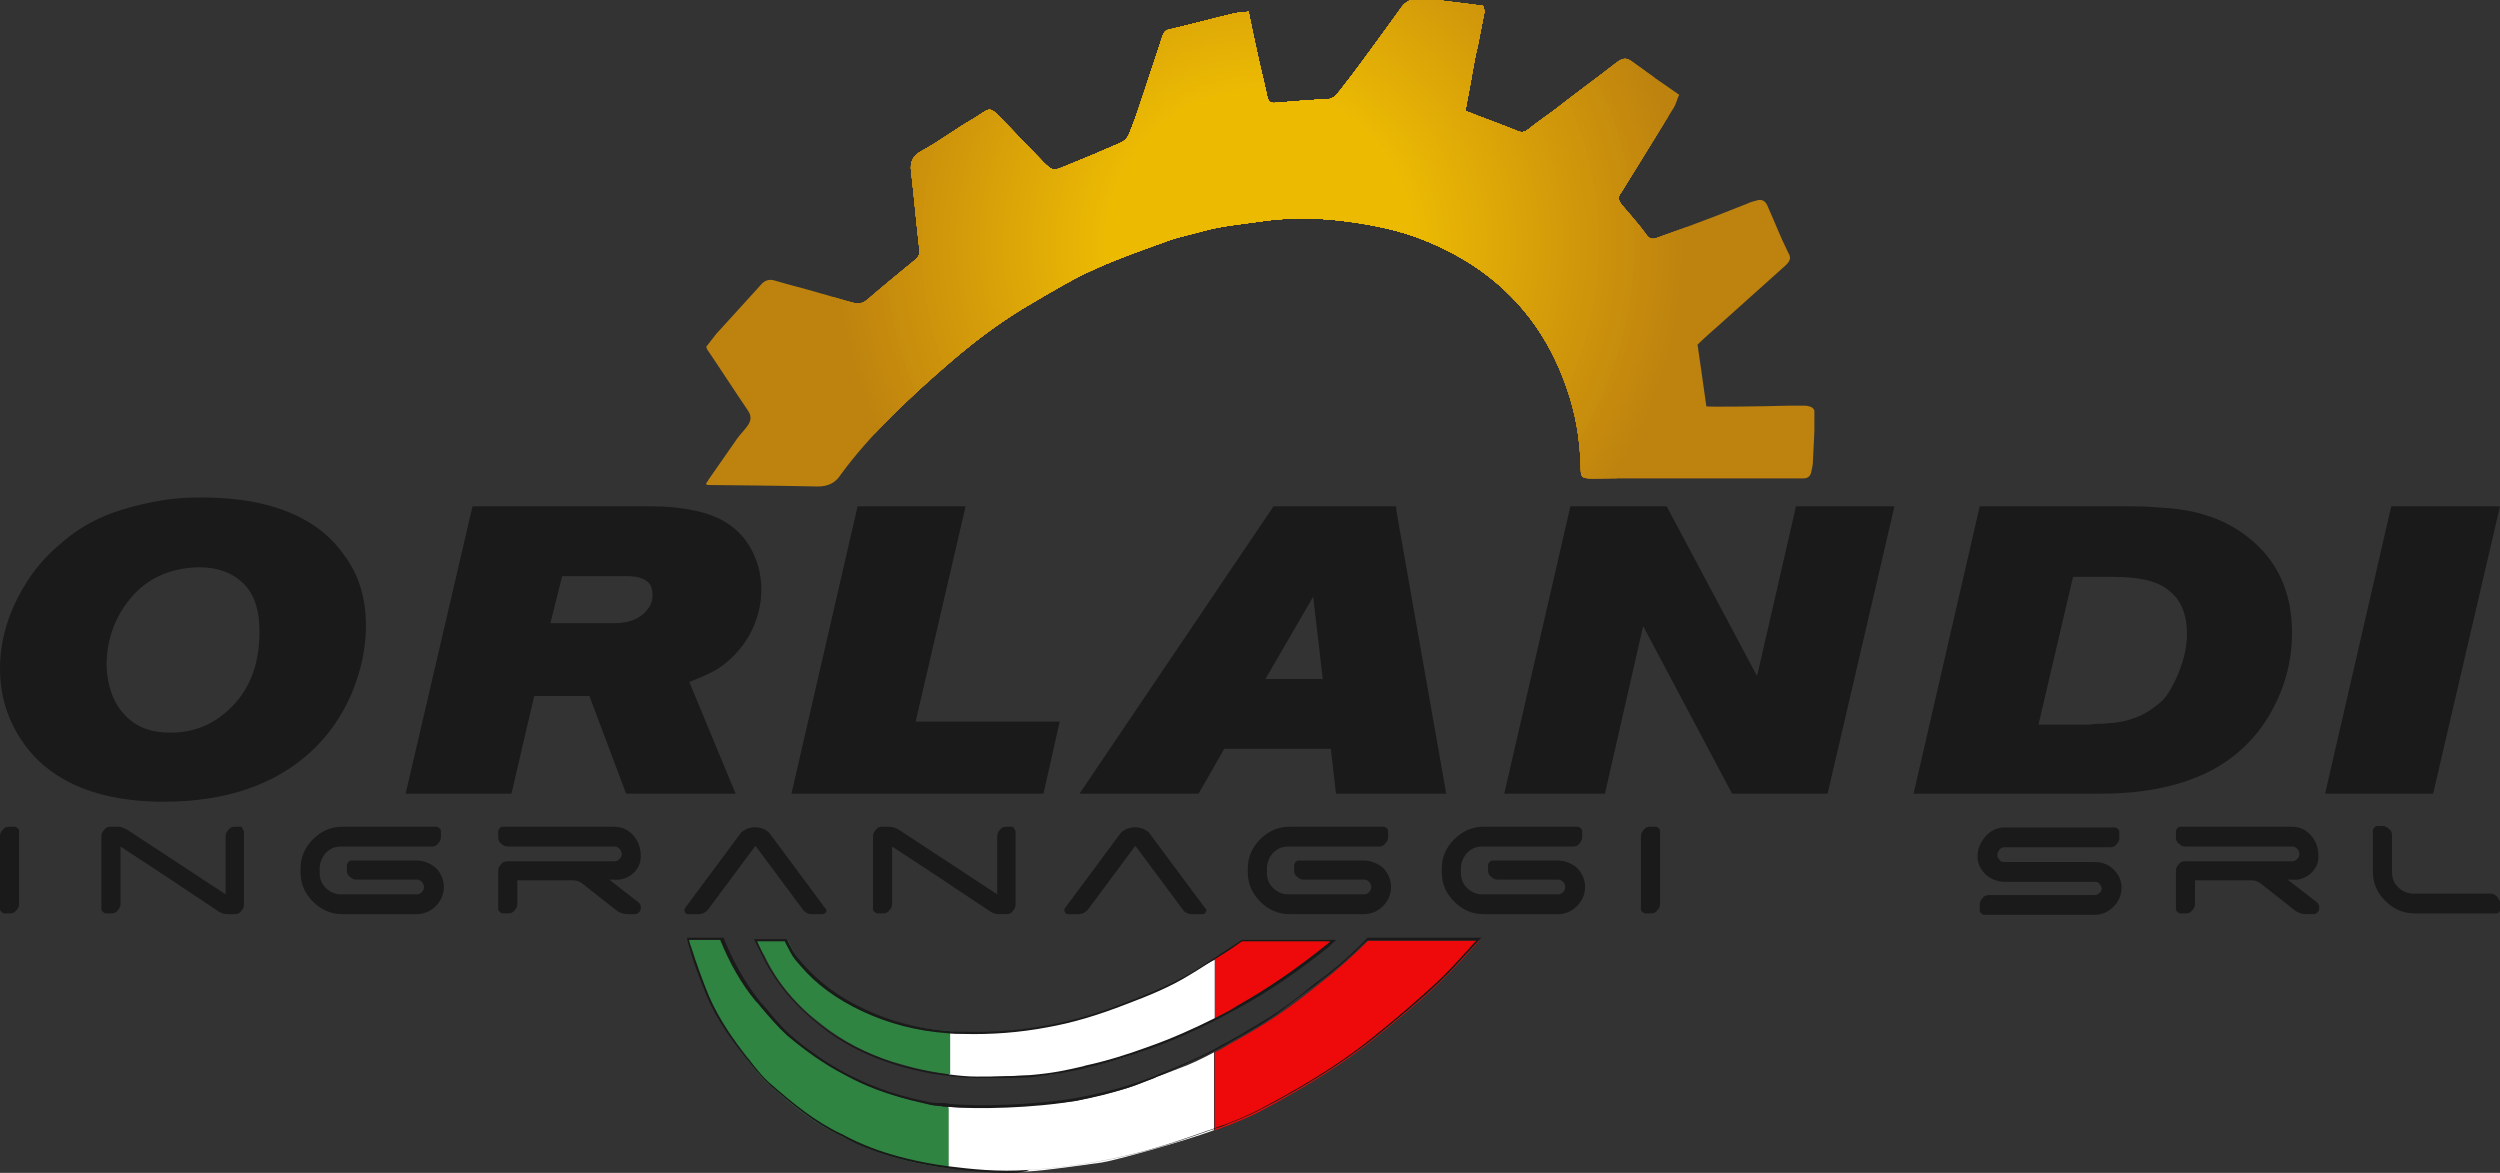 <?xml version="1.0" encoding="utf-8"?>
<!-- Generator: Adobe Illustrator 21.1.0, SVG Export Plug-In . SVG Version: 6.00 Build 0)  -->
<svg version="1.1" id="Layer_1" xmlns="http://www.w3.org/2000/svg" xmlns:xlink="http://www.w3.org/1999/xlink" x="0px" y="0px"
	 viewBox="0 0 340.2 159.6" style="enable-background:new 0 0 340.2 159.6;" xml:space="preserve">
<rect x="0" y="0" width="340.2" height="159.6" fill="#333333" stroke="none"/>
<style type="text/css">
	.st0{clip-path:url(#SVGID_2_);fill:#BE820E;}
	.st1{clip-path:url(#SVGID_2_);fill:#BF840E;}
	.st2{clip-path:url(#SVGID_2_);fill:#C0850E;}
	.st3{clip-path:url(#SVGID_2_);fill:#C1860E;}
	.st4{clip-path:url(#SVGID_2_);fill:#C2870E;}
	.st5{clip-path:url(#SVGID_2_);fill:#C3880D;}
	.st6{clip-path:url(#SVGID_2_);fill:#C4890D;}
	.st7{clip-path:url(#SVGID_2_);fill:#C58A0D;}
	.st8{clip-path:url(#SVGID_2_);fill:#C68B0D;}
	.st9{clip-path:url(#SVGID_2_);fill:#C78D0D;}
	.st10{clip-path:url(#SVGID_2_);fill:#C88E0D;}
	.st11{clip-path:url(#SVGID_2_);fill:#C98F0C;}
	.st12{clip-path:url(#SVGID_2_);fill:#CA900C;}
	.st13{clip-path:url(#SVGID_2_);fill:#CB910C;}
	.st14{clip-path:url(#SVGID_2_);fill:#CC920C;}
	.st15{clip-path:url(#SVGID_2_);fill:#CD940C;}
	.st16{clip-path:url(#SVGID_2_);fill:#CE950B;}
	.st17{clip-path:url(#SVGID_2_);fill:#CF960B;}
	.st18{clip-path:url(#SVGID_2_);fill:#D0970B;}
	.st19{clip-path:url(#SVGID_2_);fill:#D1980B;}
	.st20{clip-path:url(#SVGID_2_);fill:#D29A0A;}
	.st21{clip-path:url(#SVGID_2_);fill:#D39B0A;}
	.st22{clip-path:url(#SVGID_2_);fill:#D49C0A;}
	.st23{clip-path:url(#SVGID_2_);fill:#D59D0A;}
	.st24{clip-path:url(#SVGID_2_);fill:#D69E09;}
	.st25{clip-path:url(#SVGID_2_);fill:#D7A009;}
	.st26{clip-path:url(#SVGID_2_);fill:#D8A109;}
	.st27{clip-path:url(#SVGID_2_);fill:#D9A209;}
	.st28{clip-path:url(#SVGID_2_);fill:#DAA308;}
	.st29{clip-path:url(#SVGID_2_);fill:#DBA508;}
	.st30{clip-path:url(#SVGID_2_);fill:#DCA608;}
	.st31{clip-path:url(#SVGID_2_);fill:#DDA708;}
	.st32{clip-path:url(#SVGID_2_);fill:#DEA807;}
	.st33{clip-path:url(#SVGID_2_);fill:#DFAA07;}
	.st34{clip-path:url(#SVGID_2_);fill:#E0AB07;}
	.st35{clip-path:url(#SVGID_2_);fill:#E0AC06;}
	.st36{clip-path:url(#SVGID_2_);fill:#E2AD06;}
	.st37{clip-path:url(#SVGID_2_);fill:#E3AF06;}
	.st38{clip-path:url(#SVGID_2_);fill:#E4B005;}
	.st39{clip-path:url(#SVGID_2_);fill:#E5B105;}
	.st40{clip-path:url(#SVGID_2_);fill:#E6B205;}
	.st41{clip-path:url(#SVGID_2_);fill:#E6B404;}
	.st42{clip-path:url(#SVGID_2_);fill:#E7B504;}
	.st43{clip-path:url(#SVGID_2_);fill:#E9B603;}
	.st44{clip-path:url(#SVGID_2_);fill:#EAB703;}
	.st45{clip-path:url(#SVGID_2_);fill:#EBB903;}
	.st46{clip-path:url(#SVGID_2_);fill:#ECBA01;}
	.st47{fill:#EE0A0A;}
	.st48{fill:#FFFFFF;}
	.st49{fill:#2F8441;}
	.st50{fill:#1A1A1A;}
</style>
<g>
	<defs>
		<path id="SVGID_1_" d="M190.8,0.9c-0.7,1-1.4,1.9-2.1,2.9c-2.1,2.9-4.2,5.8-6.4,8.6c-0.4,0.5-0.8,1-1.5,1.1
			c-2.4,0.1-4.8,0.3-7.2,0.5c-0.7,0.1-1.1-0.2-1.2-1c-0.4-1.9-0.9-3.8-1.3-5.7c-0.4-1.8-0.8-3.7-1.2-5.7c-0.7,0.1-1.3,0.1-1.8,0.2
			c-3,0.7-5.9,1.5-8.9,2.2c-0.6,0.1-0.8,0.4-1,0.9c-0.4,1.2-0.8,2.5-1.2,3.7c-0.6,1.7-1.1,3.4-1.7,5.1c-0.5,1.6-1.1,3.2-1.7,4.7
			c-0.2,0.4-0.6,0.8-1,1c-2.5,1.1-5.1,2.2-7.6,3.2c-1.7,0.7-1.8,0.7-3.1-0.6c-1.7-1.8-3.5-3.6-5.2-5.4c-2.3-2.4-1.8-1.9-4.3-0.4
			c-2.3,1.3-4.5,3-6.9,4.3c-1.3,0.7-1.7,1.5-1.5,2.9c0.4,3.5,0.7,6.9,1.1,10.4c0.1,0.7,0,1.1-0.6,1.6c-2.2,1.8-4.4,3.6-6.5,5.4
			c-0.6,0.5-1.2,0.6-1.9,0.4c-1.5-0.4-3-0.9-4.5-1.3c-2-0.6-4.1-1.1-6.1-1.7c-0.9-0.3-1.5,0-2,0.6c-2,2.2-4,4.4-6,6.6
			c-0.5,0.6-1,1.3-1.4,1.8c0.1,0.2,0.1,0.3,0.1,0.3c1.9,2.8,3.7,5.6,5.6,8.4c1,1.5-0.5,2.4-1.5,3.8c-1.3,1.9-2.6,3.7-3.9,5.6
			c0,0.1-0.3,0.4-0.3,0.5c0,0.2,0.1,0.2,0.4,0.2c0.6,0,10.4,0.1,14.8,0.2c1.4,0,2.4-0.5,3.1-1.6c3.9-5.4,10-11.1,15-15.4
			c3.5-3,7.1-5.7,11.1-8c2.9-1.7,5.7-3.4,8.7-4.7c3.1-1.4,6.3-2.5,9.6-3.7c1.6-0.6,3.3-0.9,5-1.4c2.6-0.7,5.2-0.9,7.9-1.3
			c3.5-0.5,7-0.5,10.6-0.1c3.4,0.4,6.7,1,10,2.1c2.8,1,5.5,2.3,8,3.9c6.3,4.1,10.5,9.8,12.9,16.8c1.2,3.4,1.8,6.9,1.9,10.6
			c0,1.6,0.1,1.7,1.7,1.7c0.2,0,0.3,0,0.5,0c9,0,18.1,0,27.1,0c0.3,0,0.7,0,1,0c0.6,0,1-0.3,1.1-1c0.1-0.4,0.2-0.9,0.2-1.3
			c0.1-2.1,0.2-4.1,0.3-6.2c0-1-0.3-1.3-1.4-1.4c-0.7,0-1.3,0-2,0c-3.3,0.1-10.9,0.2-11.4,0.1c-0.4-2.9-0.8-5.6-1.2-8.4
			c1-1,2.2-2,3.3-3c2.9-2.6,5.8-5.2,8.7-7.8c0.6-0.6,0.8-1,0.3-1.8c-1-2-1.8-4.1-2.7-6.1c-0.3-0.8-0.8-1.2-1.6-0.9
			c-0.4,0.1-0.8,0.2-1.2,0.4c-3,1.2-6.1,2.4-9.1,3.5c-1.1,0.4-2.2,0.8-3.3,1.2c-0.6,0.2-1,0.1-1.4-0.5c-1-1.4-2.2-2.7-3.3-4
			c-0.5-0.6-0.6-1.1-0.1-1.7c2.4-3.9,4.8-7.7,7.2-11.6c0.3-0.5,0.4-1.1,0.7-1.7c-2.2-1.5-4.3-3-6.4-4.5c-0.8-0.6-1.3-0.5-2.1,0.1
			c-2.8,2.2-5.7,4.3-8.5,6.5c-1.2,0.9-2.4,1.7-3.5,2.6c-0.5,0.4-1,0.5-1.6,0.2c-2.2-0.9-4.5-1.7-7-2.7c0.3-1.8,0.7-3.6,1-5.5
			c0.2-1.1,0.4-2.2,0.7-3.4c0.3-1.5,0.6-3.1,0.9-4.6c0-0.2-0.1-0.5-0.2-0.8c-2.9-0.4-5.8-0.7-8.6-1.1c-0.1,0-0.3,0-0.4,0
			C191.8,0,191.3,0.3,190.8,0.9"/>
	</defs>
	<clipPath id="SVGID_2_">
		<use xlink:href="#SVGID_1_"  style="overflow:visible;"/>
	</clipPath>
	<rect x="95.9" y="-0.1" class="st0" width="151" height="66.3"/>
	<path class="st0" d="M229.6,33.1c0,8-1.6,15.7-4.6,22.7c-1.5,3.5-3.3,6.8-5.4,9.9c-1,1.5-2.2,3-3.4,4.5v-2.9h-89.9v2.9
		c-1.2-1.4-2.3-2.9-3.4-4.5c-2.1-3.1-3.9-6.4-5.4-9.9c-2.9-7-4.6-14.6-4.6-22.7c0-8,1.6-15.7,4.6-22.7c1.5-3.5,3.3-6.8,5.4-9.9
		c1-1.5,2.2-3,3.4-4.5v2.9h89.9V-4c1.2,1.4,2.3,2.9,3.4,4.5c2.1,3.1,3.9,6.4,5.4,9.9C228,17.4,229.6,25,229.6,33.1"/>
	<path class="st1" d="M228.8,33.1c0,15.9-6.4,30.2-16.8,40.6v-6.5h-81.2v6.5c-10.4-10.4-16.8-24.8-16.8-40.6
		c0-15.9,6.4-30.2,16.8-40.6v6.4H212v-6.4C222.4,2.9,228.8,17.2,228.8,33.1"/>
	<path class="st2" d="M228,33.1c0,15.6-6.3,29.8-16.6,40.1v-5.9h-80.1v5.9c-10.2-10.3-16.6-24.4-16.6-40.1
		c0-15.6,6.3-29.8,16.6-40.1v5.9h80.1V-7C221.7,3.3,228,17.4,228,33.1"/>
	<path class="st3" d="M227.2,33.1c0,15.4-6.2,29.4-16.4,39.5v-5.4h-79v5.4c-10.1-10.1-16.4-24.1-16.4-39.5
		c0-15.4,6.2-29.4,16.4-39.5v5.3h79v-5.3C221,3.7,227.2,17.7,227.2,33.1"/>
	<path class="st4" d="M226.4,33.1c0,15.2-6.2,29-16.1,38.9v-4.8h-77.8V72c-10-10-16.1-23.7-16.1-38.9c0-15.2,6.2-29,16.1-38.9v4.7
		h77.8v-4.7C220.2,4.1,226.4,17.9,226.4,33.1"/>
	<path class="st5" d="M225.6,33.1c0,15-6.1,28.5-15.9,38.3v-4.2H133v4.2c-9.8-9.8-15.9-23.4-15.9-38.3c0-15,6.1-28.5,15.9-38.3v4.2
		h76.7v-4.2C219.5,4.6,225.6,18.1,225.6,33.1"/>
	<path class="st6" d="M224.8,33.1c0,14.8-6,28.1-15.6,37.8v-3.7h-75.6v3.7c-9.7-9.7-15.6-23-15.6-37.8c0-14.8,6-28.1,15.6-37.8v3.6
		h75.6v-3.6C218.8,5,224.8,18.3,224.8,33.1"/>
	<path class="st7" d="M224,33.1c0,14.5-5.9,27.7-15.4,37.2v-3.1h-74.4v3.1c-9.5-9.5-15.4-22.7-15.4-37.2c0-14.5,5.9-27.7,15.4-37.2
		v3h74.4v-3C218.1,5.4,224,18.6,224,33.1"/>
	<path class="st8" d="M223.2,33.1c0,14.3-5.8,27.3-15.2,36.6v-2.5h-73.3v2.5c-9.4-9.4-15.2-22.3-15.2-36.6
		c0-14.3,5.8-27.3,15.2-36.6v2.5H208v-2.5C217.4,5.8,223.2,18.8,223.2,33.1"/>
	<path class="st9" d="M222.4,33.1c0,14.1-5.7,26.8-14.9,36.1v-2h-72.1v2c-9.2-9.2-14.9-22-14.9-36.1c0-14.1,5.7-26.8,14.9-36.1v1.9
		h72.1V-3C216.7,6.2,222.4,19,222.4,33.1"/>
	<path class="st10" d="M221.6,33.1c0,13.9-5.6,26.4-14.7,35.5v-1.4h-71v1.4c-9.1-9.1-14.7-21.6-14.7-35.5c0-13.9,5.6-26.4,14.7-35.5
		v1.3h71v-1.3C216,6.7,221.6,19.2,221.6,33.1"/>
	<path class="st11" d="M220.8,33.1c0,13.6-5.5,26-14.5,34.9v-0.8h-69.9V68c-8.9-8.9-14.5-21.3-14.5-34.9c0-13.6,5.5-26,14.5-34.9
		v0.8h69.9v-0.8C215.2,7.1,220.8,19.4,220.8,33.1"/>
	<path class="st12" d="M220,33.1c0,13.4-5.4,25.6-14.2,34.4v-0.3H137v0.3c-8.8-8.8-14.2-20.9-14.2-34.4c0-13.4,5.4-25.6,14.2-34.4
		v0.2h68.7v-0.2C214.5,7.5,220,19.7,220,33.1"/>
	<path class="st13" d="M219.2,33.1c0,13.2-5.3,25.1-14,33.8c-2.2,2.2-4.5,4.1-7.1,5.8v-5.5h-53.4v5.5c-2.5-1.7-4.9-3.7-7.1-5.8
		c-8.6-8.6-14-20.6-14-33.8c0-13.2,5.3-25.1,14-33.8c2.2-2.2,4.5-4.1,7.1-5.8v5.5h53.4v-5.5c2.5,1.7,4.9,3.7,7.1,5.8
		C213.8,7.9,219.2,19.9,219.2,33.1"/>
	<path class="st14" d="M218.4,33.1c0,13-5.3,24.7-13.8,33.2c-2.1,2.1-4.5,4-7,5.7v-4.9h-52.5V72c-2.5-1.7-4.8-3.6-7-5.7
		c-8.5-8.5-13.8-20.3-13.8-33.2c0-13,5.3-24.7,13.8-33.2c2.1-2.1,4.5-4,7-5.7v4.8h52.5v-4.8c2.5,1.7,4.8,3.6,7,5.7
		C213.1,8.4,218.4,20.1,218.4,33.1"/>
	<path class="st15" d="M217.6,33.1c0,12.8-5.2,24.3-13.5,32.7c-2.1,2.1-4.4,4-6.8,5.6v-4.2h-51.6v4.2c-2.5-1.7-4.7-3.6-6.8-5.6
		c-8.4-8.4-13.5-19.9-13.5-32.7c0-12.8,5.2-24.3,13.5-32.7c2.1-2.1,4.4-4,6.8-5.6v4.1h51.6v-4.1c2.5,1.7,4.7,3.6,6.8,5.6
		C212.4,8.8,217.6,20.3,217.6,33.1"/>
	<path class="st16" d="M216.8,33.1c0,12.5-5.1,23.9-13.3,32.1c-2.1,2.1-4.3,3.9-6.7,5.5v-3.5H146v3.5c-2.4-1.6-4.7-3.5-6.7-5.5
		C131.1,57,126,45.6,126,33.1c0-12.5,5.1-23.9,13.3-32.1c2.1-2.1,4.3-3.9,6.7-5.5v3.5h50.7v-3.5c2.4,1.6,4.7,3.5,6.7,5.5
		C211.7,9.2,216.8,20.6,216.8,33.1"/>
	<path class="st17" d="M215.9,33.1c0,12.3-5,23.5-13.1,31.5c-4,4-8.8,7.3-14.2,9.6v-7H154v7c-5.3-2.3-10.1-5.5-14.2-9.6
		c-8.1-8.1-13.1-19.2-13.1-31.5c0-12.3,5-23.5,13.1-31.5c4-4,8.8-7.3,14.2-9.6v6.9h34.7V-8c5.3,2.3,10.1,5.5,14.2,9.6
		C211,9.6,215.9,20.8,215.9,33.1"/>
	<path class="st18" d="M215.1,33.1c0,12.1-4.9,23-12.8,31c-4,4-8.7,7.2-13.9,9.4v-6.2h-34.1v6.2c-5.2-2.2-10-5.4-13.9-9.4
		c-7.9-7.9-12.8-18.9-12.8-31c0-12.1,4.9-23,12.8-31c4-4,8.7-7.2,13.9-9.4v6.2h34.1v-6.2c5.2,2.2,10,5.4,13.9,9.4
		C210.2,10.1,215.1,21,215.1,33.1"/>
	<path class="st19" d="M214.3,33.1c0,11.9-4.8,22.6-12.6,30.4c-3.9,3.9-8.5,7-13.7,9.2v-5.5h-33.4v5.5c-5.1-2.2-9.8-5.3-13.7-9.2
		c-7.8-7.8-12.6-18.5-12.6-30.4c0-11.9,4.8-22.6,12.6-30.4c3.9-3.9,8.5-7,13.7-9.2v5.4h33.4v-5.4c5.1,2.2,9.8,5.3,13.7,9.2
		C209.5,10.5,214.3,21.2,214.3,33.1"/>
	<path class="st20" d="M213.5,33.1c0,11.6-4.7,22.2-12.3,29.8c-3.8,3.8-8.4,6.9-13.4,9v-4.7H155v4.7c-5-2.1-9.6-5.2-13.4-9
		c-7.6-7.6-12.3-18.2-12.3-29.8c0-11.6,4.7-22.2,12.3-29.8c3.8-3.8,8.4-6.9,13.4-9v4.7h32.8v-4.7c5,2.1,9.6,5.2,13.4,9
		C208.8,10.9,213.5,21.4,213.5,33.1"/>
	<path class="st21" d="M212.7,33.1c0,11.4-4.6,21.8-12.1,29.2c-3.7,3.7-8.2,6.8-13.1,8.9v-4h-32.2v4c-4.9-2.1-9.4-5.1-13.1-8.9
		c-7.5-7.5-12.1-17.8-12.1-29.2c0-11.4,4.6-21.8,12.1-29.2c3.7-3.7,8.2-6.8,13.1-8.9v3.9h32.2V-5c4.9,2.1,9.4,5.1,13.1,8.9
		C208.1,11.3,212.7,21.7,212.7,33.1"/>
	<path class="st22" d="M211.9,33.1c0,22.4-18.2,40.6-40.5,40.6s-40.5-18.2-40.5-40.6c0-22.4,18.2-40.6,40.5-40.6
		S211.9,10.7,211.9,33.1"/>
	<path class="st23" d="M211.1,33.1c0,22-17.8,39.7-39.7,39.7c-22,0-39.7-17.8-39.7-39.7c0-22,17.8-39.7,39.7-39.7
		C193.3-6.7,211.1,11.1,211.1,33.1"/>
	<path class="st24" d="M210.3,33.1c0,21.5-17.4,38.9-38.9,38.9c-21.5,0-38.9-17.4-38.9-38.9c0-21.5,17.4-38.9,38.9-38.9
		C192.9-5.9,210.3,11.6,210.3,33.1"/>
	<path class="st25" d="M209.5,33.1c0,21.1-17.1,38.1-38.1,38.1c-21.1,0-38.1-17.1-38.1-38.1c0-21.1,17.1-38.1,38.1-38.1
		C192.4-5.1,209.5,12,209.5,33.1"/>
	<path class="st26" d="M208.7,33.1c0,20.6-16.7,37.3-37.3,37.3c-20.6,0-37.3-16.7-37.3-37.3c0-20.6,16.7-37.3,37.3-37.3
		C192-4.2,208.7,12.5,208.7,33.1"/>
	<path class="st27" d="M207.9,33.1c0,20.2-16.4,36.5-36.5,36.5c-20.2,0-36.5-16.4-36.5-36.5c0-20.2,16.4-36.5,36.5-36.5
		C191.5-3.4,207.9,12.9,207.9,33.1"/>
	<path class="st28" d="M207.1,33.1c0,19.7-16,35.7-35.7,35.7c-19.7,0-35.7-16-35.7-35.7c0-19.7,16-35.7,35.7-35.7
		C191.1-2.6,207.1,13.4,207.1,33.1"/>
	<path class="st29" d="M206.3,33.1c0,19.3-15.6,34.9-34.9,34.9s-34.9-15.6-34.9-34.9c0-19.3,15.6-34.9,34.9-34.9
		S206.3,13.8,206.3,33.1"/>
	<path class="st30" d="M205.5,33.1c0,18.8-15.3,34.1-34.1,34.1c-18.8,0-34.1-15.3-34.1-34.1c0-18.8,15.3-34.1,34.1-34.1
		C190.2-1,205.5,14.2,205.5,33.1"/>
	<path class="st31" d="M204.7,33.1c0,18.4-14.9,33.3-33.3,33.3c-18.4,0-33.3-14.9-33.3-33.3c0-18.4,14.9-33.3,33.3-33.3
		C189.8-0.2,204.7,14.7,204.7,33.1"/>
	<path class="st32" d="M203.9,33.1c0,18-14.6,32.5-32.5,32.5c-18,0-32.5-14.6-32.5-32.5c0-18,14.6-32.5,32.5-32.5
		C189.3,0.6,203.9,15.1,203.9,33.1"/>
	<path class="st33" d="M203.1,33.1c0,17.5-14.2,31.7-31.7,31.7c-17.5,0-31.7-14.2-31.7-31.7c0-17.5,14.2-31.7,31.7-31.7
		C188.9,1.4,203.1,15.6,203.1,33.1"/>
	<path class="st34" d="M202.3,33.1c0,17.1-13.8,30.9-30.9,30.9s-30.9-13.8-30.9-30.9c0-17.1,13.8-30.9,30.9-30.9
		S202.3,16,202.3,33.1"/>
	<path class="st35" d="M201.5,33.1c0,16.6-13.5,30.1-30.1,30.1c-16.6,0-30.1-13.5-30.1-30.1c0-16.6,13.5-30.1,30.1-30.1
		C188,3,201.5,16.5,201.5,33.1"/>
	<path class="st36" d="M200.7,33.1c0,16.2-13.1,29.3-29.3,29.3c-16.2,0-29.3-13.1-29.3-29.3c0-16.2,13.1-29.3,29.3-29.3
		C187.5,3.8,200.7,16.9,200.7,33.1"/>
	<path class="st37" d="M199.9,33.1c0,15.7-12.8,28.5-28.5,28.5s-28.5-12.8-28.5-28.5c0-15.7,12.8-28.5,28.5-28.5
		S199.9,17.4,199.9,33.1"/>
	<path class="st38" d="M199.1,33.1c0,15.3-12.4,27.7-27.7,27.7c-15.3,0-27.7-12.4-27.7-27.7c0-15.3,12.4-27.7,27.7-27.7
		C186.7,5.4,199.1,17.8,199.1,33.1"/>
	<path class="st39" d="M198.2,33.1c0,14.8-12,26.9-26.9,26.9c-14.8,0-26.9-12-26.9-26.9c0-14.8,12-26.9,26.9-26.9
		C186.2,6.2,198.2,18.2,198.2,33.1"/>
	<path class="st40" d="M197.4,33.1c0,14.4-11.7,26.1-26.1,26.1s-26.1-11.7-26.1-26.1C145.3,18.7,157,7,171.4,7
		S197.4,18.7,197.4,33.1"/>
	<path class="st41" d="M196.6,33.1c0,14-11.3,25.3-25.3,25.3c-14,0-25.3-11.3-25.3-25.3c0-14,11.3-25.3,25.3-25.3
		C185.3,7.8,196.6,19.1,196.6,33.1"/>
	<path class="st42" d="M195.8,33.1c0,13.5-11,24.5-24.5,24.5c-13.5,0-24.5-11-24.5-24.5c0-13.5,10.9-24.5,24.5-24.5
		C184.9,8.6,195.8,19.6,195.8,33.1"/>
	<path class="st43" d="M195,33.1c0,13.1-10.6,23.7-23.7,23.7c-13.1,0-23.7-10.6-23.7-23.7c0-13.1,10.6-23.7,23.7-23.7
		C184.4,9.4,195,20,195,33.1"/>
	<path class="st44" d="M194.2,33.1c0,12.6-10.2,22.8-22.8,22.8c-12.6,0-22.8-10.2-22.8-22.8c0-12.6,10.2-22.8,22.8-22.8
		C184,10.2,194.2,20.5,194.2,33.1"/>
	<path class="st45" d="M193.4,33.1c0,12.2-9.9,22-22,22c-12.2,0-22-9.9-22-22c0-12.2,9.9-22,22-22C183.5,11,193.4,20.9,193.4,33.1"
		/>
	<path class="st46" d="M192.6,33.1c0,11.7-9.5,21.2-21.2,21.2c-11.7,0-21.2-9.5-21.2-21.2c0-11.7,9.5-21.2,21.2-21.2
		C183.1,11.8,192.6,21.4,192.6,33.1"/>
</g>
<path class="st47" d="M165.3,130.5c0,2.7,0,5.5,0,8.2c1.1-0.5,2.1-1.1,3.1-1.7c4.4-2.5,8.5-5.4,12.5-8.5c0.2-0.2,0.4-0.3,0.6-0.5
	h-12.4C167.8,128.8,166.6,129.7,165.3,130.5"/>
<path class="st48" d="M162,132.5c-2.7,1.6-5.6,2.8-8.5,3.9c-3.5,1.4-7.1,2.5-10.9,3.2c-3.8,0.7-7.5,1-11.3,0.9
	c-0.7,0-1.5-0.1-2.2-0.1c0,2,0,3.9,0,5.9c1.3,0.2,2.6,0.3,3.9,0.3c2.4,0,4.9-0.3,7.3-0.2c2.6,0,5.1-0.7,7.5-1.2
	c3-0.6,5.9-1.5,8.7-2.6c3-1.1,5.9-2.4,8.8-3.8c0-2.7,0-5.5,0-8.2C164.2,131.1,163.1,131.8,162,132.5"/>
<path class="st49" d="M117.6,137.4c-3.2-1.5-6-3.5-8.3-6.1c-1.3-1.4-1.2-1.7-2.1-3.3h-4.2c0.3,0.7,0.6,1.4,1,2
	c1.8,3.8,4.5,6.9,7.8,9.4c2.9,2.3,6.2,4,9.7,5.1c2.6,0.8,5.2,1.4,7.8,1.7c0-2,0-3.9,0-5.9C125.1,140.1,121.2,139.1,117.6,137.4"/>
<path class="st47" d="M186.2,128c-2,2-4.1,3.9-6.3,5.6c-2,1.6-4,3.2-6.1,4.6c-2.1,1.4-4.3,2.7-6.5,3.9c-0.7,0.4-1.3,0.8-2,1.1
	c0,3.5,0,7.1,0,10.6c0.7-0.2,1.3-0.5,1.7-0.6c1.7-0.7,3.3-1.3,4.9-2.2c5.4-2.9,10.6-6,15.3-9.8c2.9-2.4,5.9-4.8,8.6-7.4
	c1.9-1.8,3.7-3.8,5.5-5.8H186.2z"/>
<path class="st48" d="M160.4,145.4c-2,0.8-4,1.5-5.9,2.3c-1.8,0.7-7.1,1.9-8,2.1c-3.4,0.5-13.4,1.2-17.5,0.8c0,2.8,0,5.6,0,8.3
	c3.1,0.4,6.8,0.6,11,0.5c2.3-0.1,7.6-0.9,9.9-1.2c1.9-0.3,10.9-2.8,15.3-4.4c0-3.5,0-7.1,0-10.6C163.7,144,162.1,144.8,160.4,145.4"
	/>
<path class="st49" d="M126.1,150.2c-5-1.1-8.2-2.4-10.9-3.9c-2.9-1.5-5.5-3.3-7.8-5.4c-1.6-1.4-2.9-3.1-4.2-4.7
	c-2.1-2.5-3.6-5.4-4.8-8.3h-4.7c0.1,0.4,0.2,0.8,0.3,1.1c0.7,2.3,1.5,4.5,2.4,6.7c1.3,3.1,3.2,5.8,5.2,8.4c1,1.3,2.1,2.7,3.4,3.8
	c2.9,2.6,6,5.1,9.5,6.7c0.9,0.4,5.3,3.2,14.6,4.4c0-2.8,0-5.6,0-8.3C128.1,150.5,127.2,150.5,126.1,150.2"/>
<path class="st50" d="M2,112.5H1.3c-0.4,0-0.7,0.1-0.9,0.4c-0.3,0.3-0.4,0.6-0.4,0.9v9.9c0,0.2,0.1,0.3,0.2,0.4
	c0.1,0.1,0.3,0.2,0.4,0.2h0.7c0.4,0,0.7-0.1,0.9-0.4c0.3-0.3,0.4-0.6,0.4-0.9v-9.9c0-0.2-0.1-0.3-0.2-0.4
	C2.3,112.6,2.1,112.5,2,112.5"/>
<path class="st50" d="M32.7,112.5H32c-0.4,0-0.7,0.1-0.9,0.4c-0.3,0.3-0.4,0.6-0.4,0.9l0,7.9l-13.4-8.8c-0.4-0.2-0.8-0.4-1.2-0.4h-1
	c-0.4,0-0.7,0.1-0.9,0.4c-0.3,0.3-0.4,0.6-0.4,0.9v9.9c0,0.2,0.1,0.3,0.2,0.4c0.1,0.1,0.3,0.2,0.4,0.2h0.7c0.4,0,0.7-0.1,0.9-0.4
	c0.3-0.3,0.4-0.6,0.4-0.9l0-7.8c0.9,0.6,3.2,2.1,6.7,4.4c3.7,2.5,5.9,3.9,6.6,4.4c0.3,0.2,0.7,0.4,1.2,0.4h1c0.4,0,0.7-0.1,0.9-0.4
	c0.3-0.3,0.4-0.6,0.4-0.9v-9.9c0-0.2-0.1-0.3-0.2-0.4C33,112.6,32.9,112.5,32.7,112.5"/>
<path class="st50" d="M56.7,117.1h-8.9c-0.2,0-0.3,0.1-0.4,0.2c-0.1,0.1-0.2,0.3-0.2,0.4v0.7c0,0.4,0.1,0.7,0.4,0.9
	c0.3,0.3,0.6,0.4,0.9,0.4h8.3c0.2,0,0.4,0.1,0.6,0.3c0.2,0.2,0.3,0.5,0.3,0.7c0,0.3-0.1,0.5-0.3,0.7c-0.2,0.2-0.4,0.3-0.6,0.3H46.4
	c-0.8,0-1.5-0.3-2.1-0.9c-0.6-0.6-0.8-1.3-0.8-2.1v-0.5c0-0.8,0.3-1.5,0.8-2.1c0.6-0.6,1.2-0.9,2.1-0.9h12.3c0.4,0,0.7-0.1,0.9-0.4
	c0.3-0.3,0.4-0.6,0.4-0.9v-0.8c0-0.2-0.1-0.3-0.2-0.4c-0.1-0.1-0.3-0.2-0.4-0.2H46.6c-1.6,0-2.9,0.6-4,1.7c-1.1,1.1-1.7,2.4-1.7,4
	v0.5c0,1.6,0.6,2.9,1.7,4c1.1,1.1,2.4,1.7,4,1.7h10.1c1,0,1.9-0.4,2.6-1.1c0.7-0.7,1.1-1.6,1.1-2.6c0-1-0.4-1.9-1.1-2.6
	C58.6,117.5,57.7,117.1,56.7,117.1"/>
<path class="st50" d="M86.1,118.9c0.7-0.6,1.1-1.4,1.1-2.4c0-1-0.3-2-1-2.8c-0.7-0.8-1.6-1.2-2.6-1.2H68.4c-0.2,0-0.3,0.1-0.4,0.2
	c-0.1,0.1-0.2,0.3-0.2,0.4v0.8c0,0.4,0.1,0.7,0.4,0.9c0.3,0.3,0.6,0.4,0.9,0.4h14.6c0.2,0,0.4,0.1,0.6,0.3c0.2,0.2,0.3,0.5,0.3,0.7
	c0,0.3-0.1,0.5-0.3,0.7c-0.2,0.2-0.4,0.3-0.6,0.3H69.1c-0.4,0-0.7,0.1-0.9,0.4c-0.3,0.3-0.4,0.6-0.4,0.9v5.2c0,0.2,0.1,0.3,0.2,0.4
	c0.1,0.1,0.3,0.2,0.4,0.2h0.7c0.4,0,0.7-0.1,0.9-0.4c0.3-0.3,0.4-0.6,0.4-0.9v-3.2H78c0.4,0,0.8,0.1,1.2,0.4l4.7,3.7
	c0.4,0.3,0.9,0.5,1.5,0.5h1c0.2,0,0.4-0.1,0.6-0.3c0.2-0.2,0.2-0.4,0.2-0.7c0-0.2-0.1-0.4-0.3-0.6l-4-3.1h0.6
	C84.5,119.8,85.4,119.5,86.1,118.9"/>
<path class="st50" d="M104.8,113.5L104.8,113.5c-0.2-0.3-0.5-0.5-0.9-0.7c-0.8-0.3-1.5-0.3-2.3,0c-0.4,0.2-0.7,0.4-0.9,0.7
	l-7.5,10.1c-0.1,0.2-0.1,0.3,0,0.5c0.1,0.2,0.2,0.3,0.4,0.3H95c0.6,0,1-0.2,1.4-0.7l6.4-8.6l6.4,8.6c0.3,0.5,0.8,0.7,1.3,0.7h1.4
	c0.2,0,0.4-0.1,0.5-0.3c0.1-0.2,0.1-0.4-0.1-0.5L104.8,113.5z"/>
<path class="st50" d="M137.7,112.5H137c-0.4,0-0.7,0.1-0.9,0.4c-0.3,0.3-0.4,0.6-0.4,0.9l0,7.9l-13.4-8.8c-0.4-0.2-0.8-0.4-1.2-0.4
	h-1c-0.4,0-0.7,0.1-0.9,0.4c-0.3,0.3-0.4,0.6-0.4,0.9v9.9c0,0.2,0.1,0.3,0.2,0.4c0.1,0.1,0.3,0.2,0.4,0.2h0.7c0.4,0,0.7-0.1,0.9-0.4
	c0.3-0.3,0.4-0.6,0.4-0.9l0-7.8c0.9,0.6,3.2,2.1,6.7,4.4c3.7,2.5,5.9,3.9,6.6,4.4c0.3,0.2,0.7,0.4,1.2,0.4h1c0.4,0,0.7-0.1,0.9-0.4
	c0.3-0.3,0.4-0.6,0.4-0.9v-9.9c0-0.2-0.1-0.3-0.2-0.4C138,112.6,137.8,112.5,137.7,112.5"/>
<path class="st50" d="M156.5,113.5L156.5,113.5c-0.2-0.3-0.5-0.5-0.9-0.7c-0.8-0.3-1.5-0.3-2.3,0c-0.4,0.2-0.7,0.4-0.9,0.7
	l-7.5,10.1c-0.1,0.2-0.1,0.3,0,0.5c0.1,0.2,0.2,0.3,0.4,0.3h1.4c0.6,0,1-0.2,1.4-0.7l6.4-8.6l6.4,8.6c0.3,0.5,0.8,0.7,1.3,0.7h1.4
	c0.2,0,0.4-0.1,0.5-0.3c0.1-0.2,0.1-0.4-0.1-0.5L156.5,113.5z"/>
<path class="st50" d="M185.6,117.1h-8.9c-0.2,0-0.3,0.1-0.4,0.2c-0.1,0.1-0.2,0.3-0.2,0.4v0.7c0,0.4,0.1,0.7,0.4,0.9
	c0.3,0.3,0.6,0.4,0.9,0.4h8.3c0.2,0,0.4,0.1,0.6,0.3c0.2,0.2,0.3,0.5,0.3,0.7c0,0.3-0.1,0.5-0.3,0.7c-0.2,0.2-0.4,0.3-0.6,0.3h-10.4
	c-0.8,0-1.5-0.3-2.1-0.9c-0.6-0.6-0.8-1.3-0.8-2.1v-0.5c0-0.8,0.3-1.5,0.8-2.1c0.6-0.6,1.2-0.9,2.1-0.9h12.3c0.4,0,0.7-0.1,0.9-0.4
	c0.3-0.3,0.4-0.6,0.4-0.9v-0.8c0-0.2-0.1-0.3-0.2-0.4c-0.1-0.1-0.3-0.2-0.4-0.2h-12.8c-1.6,0-2.9,0.6-4,1.7c-1.1,1.1-1.7,2.4-1.7,4
	v0.5c0,1.6,0.6,2.9,1.7,4c1.1,1.1,2.4,1.7,4,1.7h10.1c1,0,1.9-0.4,2.6-1.1c0.7-0.7,1.1-1.6,1.1-2.6c0-1-0.4-1.9-1.1-2.6
	C187.5,117.5,186.6,117.1,185.6,117.1"/>
<path class="st50" d="M212,117.1h-8.9c-0.2,0-0.3,0.1-0.4,0.2c-0.1,0.1-0.2,0.3-0.2,0.4v0.7c0,0.4,0.1,0.7,0.4,0.9
	c0.3,0.3,0.6,0.4,0.9,0.4h8.3c0.2,0,0.4,0.1,0.6,0.3c0.2,0.2,0.3,0.5,0.3,0.7c0,0.3-0.1,0.5-0.3,0.7c-0.2,0.2-0.4,0.3-0.6,0.3h-10.4
	c-0.8,0-1.5-0.3-2.1-0.9c-0.6-0.6-0.8-1.3-0.8-2.1v-0.5c0-0.8,0.3-1.5,0.8-2.1c0.6-0.6,1.2-0.9,2.1-0.9H214c0.4,0,0.7-0.1,0.9-0.4
	c0.3-0.3,0.4-0.6,0.4-0.9v-0.8c0-0.2-0.1-0.3-0.2-0.4c-0.1-0.1-0.3-0.2-0.4-0.2h-12.8c-1.6,0-2.9,0.6-4,1.7c-1.1,1.1-1.7,2.4-1.7,4
	v0.5c0,1.6,0.6,2.9,1.7,4c1.1,1.1,2.4,1.7,4,1.7H212c1,0,1.9-0.4,2.6-1.1c0.7-0.7,1.1-1.6,1.1-2.6c0-1-0.4-1.9-1.1-2.6
	C213.9,117.5,213,117.1,212,117.1"/>
<path class="st50" d="M225.3,112.5h-0.7c-0.4,0-0.7,0.1-0.9,0.4c-0.3,0.3-0.4,0.6-0.4,0.9v9.9c0,0.2,0.1,0.3,0.2,0.4
	c0.1,0.1,0.3,0.2,0.4,0.2h0.7c0.4,0,0.7-0.1,0.9-0.4c0.3-0.3,0.4-0.6,0.4-0.9v-9.9c0-0.2-0.1-0.3-0.2-0.4
	C225.6,112.6,225.5,112.5,225.3,112.5"/>
<path class="st50" d="M285,117.3h-12.3c-0.3,0-0.5-0.1-0.6-0.3c-0.2-0.2-0.3-0.4-0.3-0.6c0-0.3,0.1-0.5,0.3-0.8
	c0.2-0.2,0.4-0.3,0.6-0.3h14.4c0.4,0,0.7-0.1,0.9-0.4c0.3-0.3,0.4-0.6,0.4-0.9v-0.8c0-0.2-0.1-0.3-0.2-0.4c-0.1-0.1-0.3-0.2-0.4-0.2
	h-15c-1,0-1.9,0.4-2.6,1.2c-0.7,0.8-1.1,1.7-1.1,2.7c0,1,0.4,1.8,1.1,2.5c0.7,0.6,1.6,1,2.6,1h12.3c0.3,0,0.5,0.1,0.6,0.3
	c0.2,0.2,0.3,0.4,0.3,0.6c0,0.2-0.1,0.5-0.3,0.6c-0.2,0.2-0.4,0.3-0.6,0.3h-14.4c-0.4,0-0.7,0.1-0.9,0.4c-0.3,0.3-0.4,0.6-0.4,0.9
	v0.8c0,0.2,0.1,0.3,0.2,0.4c0.1,0.1,0.3,0.2,0.4,0.2h15c1,0,1.9-0.4,2.6-1.1c0.7-0.7,1.1-1.6,1.1-2.6c0-1-0.4-1.8-1.1-2.5
	C286.9,117.6,286,117.3,285,117.3"/>
<path class="st50" d="M314.4,118.9c0.7-0.6,1.1-1.4,1.1-2.4c0-1-0.3-2-1-2.8c-0.7-0.8-1.6-1.2-2.6-1.2h-15.2c-0.2,0-0.3,0.1-0.4,0.2
	c-0.1,0.1-0.2,0.3-0.2,0.4v0.8c0,0.4,0.1,0.7,0.4,0.9c0.3,0.3,0.6,0.4,0.9,0.4H312c0.2,0,0.4,0.1,0.6,0.3c0.2,0.2,0.3,0.5,0.3,0.7
	c0,0.3-0.1,0.5-0.3,0.7c-0.2,0.2-0.4,0.3-0.6,0.3h-14.6c-0.4,0-0.7,0.1-0.9,0.4c-0.3,0.3-0.4,0.6-0.4,0.9v5.2c0,0.2,0.1,0.3,0.2,0.4
	c0.1,0.1,0.3,0.2,0.4,0.2h0.7c0.4,0,0.7-0.1,0.9-0.4c0.3-0.3,0.4-0.6,0.4-0.9v-3.2h7.7c0.4,0,0.8,0.1,1.2,0.4l4.7,3.7
	c0.4,0.3,0.9,0.5,1.5,0.5h1c0.2,0,0.5-0.1,0.6-0.3c0.2-0.2,0.2-0.4,0.2-0.7c0-0.2-0.1-0.4-0.3-0.6l-4-3.1h0.6
	C312.8,119.8,313.7,119.5,314.4,118.9"/>
<path class="st50" d="M339.8,122L339.8,122c-0.3-0.3-0.6-0.4-0.9-0.4h-10.5c-0.8,0-1.5-0.3-2.1-0.9c-0.6-0.6-0.8-1.3-0.8-2.1v-4.9
	c0-0.4-0.1-0.7-0.4-0.9c-0.3-0.3-0.6-0.4-0.9-0.4h-0.7c-0.2,0-0.3,0.1-0.4,0.2c-0.1,0.1-0.2,0.3-0.2,0.4v5.6c0,1.6,0.6,2.9,1.7,4
	c1.1,1.1,2.4,1.7,4,1.7h11.1c0.2,0,0.3-0.1,0.4-0.2c0.1-0.1,0.2-0.3,0.2-0.4v-0.8C340.2,122.6,340,122.3,339.8,122"/>
<path class="st50" d="M28,67.7c-1.2,0-2.4,0-3.6,0.1c-1.2,0.1-2.8,0.3-5,0.8c-2.1,0.5-4.1,1.1-5.8,1.9c-1.8,0.8-3.7,2-5.6,3.7
	c-1.9,1.6-3.6,3.6-4.9,5.9C1.1,83.5,0,87.2,0,91c0,2.8,0.6,5.4,1.8,7.8c1.2,2.4,2.9,4.5,5.1,6.1c3.8,2.8,9,4.2,15.4,4.2
	c8.4,0,15.1-2.3,20-6.8c2.3-2.1,4.2-4.8,5.5-7.8c1.3-3.1,2-6.2,2-9.4c0-3.7-1-7-3-9.6C43.3,70.5,37,67.8,28,67.7 M31,96.7
	c-2.2,2-4.8,3-7.8,3c-2.7,0-4.8-0.8-6.3-2.5c-1.5-1.6-2.3-3.9-2.4-6.6c0-3.8,1.3-7.1,3.8-9.8c2.2-2.3,5.1-3.5,8.6-3.6
	c0.1,0,0.1,0,0.2,0c2.8,0,4.9,0.9,6.4,2.6c1.2,1.4,1.8,3.4,1.8,5.9C35.4,90.4,33.9,94.1,31,96.7"/>
<path class="st50" d="M94.6,69.5c-1.8-0.4-3.8-0.6-5.9-0.6H64.3L55.2,108h14.4l3.1-13.3h7.5l5,13.3h14.9l-6.3-15.2
	c1.8-0.7,3.1-1.3,3.9-1.8c1.8-1.2,3.2-2.7,4.3-4.6c1-1.9,1.6-3.9,1.6-6.1c0-1.7-0.3-3.3-1-4.8C101.2,72.3,98.5,70.3,94.6,69.5
	 M76.5,78.4h8.8c1.6,0,2.7,0.4,3.2,1.2c0.2,0.4,0.3,0.8,0.3,1.3c0,0.8-0.2,1.4-0.6,1.9c-0.9,1.3-2.4,2-4.6,2h-8.7L76.5,78.4z"/>
<polygon class="st50" points="131.4,68.9 116.7,68.9 107.7,108 142,108 144.2,98.2 124.6,98.2 "/>
<path class="st50" d="M190,68.9h-16.7L146.9,108h16.2l3.5-6.1h14.5l0.7,6.1h15L190,69.4L190,68.9z M180,92.4h-7.8l6.5-11.2L180,92.4
	z"/>
<polygon class="st50" points="239.1,92 226.8,68.9 213.7,68.9 204.7,108 218.4,108 223.6,85.2 235.7,108 248.7,108 257.8,68.9 
	244.4,68.9 "/>
<path class="st50" d="M305.9,73.1c-3-2.4-6.8-3.7-11.4-4c-1.4-0.1-2.8-0.2-4.3-0.2h-20.8l-9,39.1H286c5.4,0,10.1-0.9,14-2.7
	c3.6-1.7,6.6-4.3,8.7-7.8c2.1-3.5,3.2-7.3,3.2-11.4C311.9,80.6,309.9,76.2,305.9,73.1 M296,92.6c-0.4,0.8-0.8,1.6-1.3,2.2
	c-0.4,0.6-1.2,1.2-2.2,1.9c-1.1,0.7-2.3,1.2-3.8,1.5c-0.5,0.1-1.1,0.2-1.7,0.2c-0.6,0.1-1.2,0.1-1.7,0.1c-0.5,0-0.8,0.1-0.8,0.1
	h-7.1l4.7-20.1h5.5c3.3,0,5.7,0.5,7.2,1.6c1.9,1.3,2.8,3.3,2.8,6.2C297.6,88.4,297,90.5,296,92.6"/>
<polygon class="st50" points="325.4,68.9 316.4,108 331.1,108 340.2,68.9 "/>
<path class="st50" d="M134.7,146.7c-0.6,0-1.2,0-1.8,0c-1.2,0-2.4-0.1-3.9-0.3c-2.7-0.3-5.3-0.9-7.8-1.7c-3.6-1.2-6.9-2.9-9.7-5.2
	c-3.4-2.7-6.1-5.9-7.8-9.5l-0.1-0.2c-0.3-0.6-0.6-1.2-0.9-1.8l-0.1-0.2h4.5l0,0.1c0.2,0.3,0.3,0.6,0.5,0.9c0.5,1,0.7,1.3,1.7,2.4
	c2.2,2.5,4.9,4.5,8.3,6.1c3.6,1.7,7.4,2.7,11.5,3c0.8,0.1,1.5,0.1,2.2,0.1c3.9,0.1,7.6-0.2,11.3-0.9c3.4-0.6,6.8-1.6,10.9-3.2
	c2.8-1.1,5.8-2.3,8.5-3.9c1.2-0.7,2.2-1.4,3.2-2c1.5-1,2.7-1.8,3.8-2.5l0,0h12.8l-0.4,0.4c-0.1,0.1-0.3,0.2-0.4,0.4
	c-4.2,3.4-8.3,6.2-12.5,8.5c-1,0.5-2,1.1-3.2,1.7c-2.8,1.4-5.7,2.7-8.8,3.8c-3,1.1-5.9,2-8.7,2.6l-0.3,0.1c-2.3,0.5-3.8,0.8-7.3,1.2
	C138.3,146.7,136.5,146.7,134.7,146.7 M103,128.1c0.3,0.6,0.5,1.1,0.8,1.7l0.1,0.2c1.7,3.6,4.3,6.7,7.7,9.4c2.8,2.2,6.1,3.9,9.7,5.1
	c2.5,0.8,5.1,1.4,7.8,1.7c1.5,0.2,2.7,0.3,3.8,0.3c2.2,0,4.7,0,7.3-0.2c3.4-0.3,5-0.7,7.2-1.2l0.3-0.1c2.8-0.6,5.7-1.5,8.7-2.6
	c3.1-1.1,6-2.4,8.8-3.8c1.2-0.6,2.2-1.1,3.1-1.7c4.1-2.3,8.2-5.1,12.4-8.5c0.1-0.1,0.2-0.2,0.3-0.3h-12c-1.1,0.8-2.3,1.6-3.8,2.5
	c-1,0.6-2,1.3-3.2,2c-2.7,1.7-5.7,2.9-8.6,4c-4.1,1.6-7.5,2.6-10.9,3.2c-3.7,0.7-7.5,1-11.4,0.9c-0.7,0-1.4,0-2.2-0.1
	c-4.1-0.3-8-1.3-11.6-3c-3.4-1.6-6.2-3.6-8.4-6.2c-1-1.1-1.2-1.5-1.7-2.5c-0.1-0.2-0.3-0.5-0.4-0.8H103z"/>
<path class="st50" d="M137.2,159.6c-3,0-5.7-0.3-8.1-0.6c-8.3-1.1-12.8-3.4-14.2-4.2c-0.2-0.1-0.3-0.2-0.4-0.2
	c-3.6-1.7-6.6-4.2-9.6-6.8c-1.2-1.1-2.3-2.4-3.3-3.7l-0.1-0.1c-1.8-2.3-3.9-5.1-5.3-8.4c-0.9-2.2-1.8-4.5-2.4-6.7
	c-0.1-0.3-0.2-0.6-0.3-1.1l0-0.2h5l0,0.1c1.3,3.2,2.9,6,4.7,8.3c0.2,0.3,0.4,0.5,0.7,0.8c1.1,1.3,2.2,2.7,3.5,3.9
	c2.4,2.1,5,3.9,7.8,5.4c2.4,1.2,5.5,2.7,10.9,3.8c0.7,0.2,1.4,0.2,2.1,0.2c0.3,0,0.6,0,0.9,0.1c3.9,0.4,11.7,0.2,17.4-0.8
	c5.5-1,8.6-2.2,10.7-3c0.3-0.1,0.6-0.3,0.9-0.4c1.6-0.6,5.5-2.3,7.1-3.2c0.7-0.4,1.4-0.8,2-1.1c0.5-0.3,1.1-0.6,1.6-0.9
	c1.6-1,3.3-1.9,4.9-3c1.6-1.1,3.1-2.2,4.5-3.4c0.5-0.4,1-0.8,1.6-1.2c2-1.5,4.1-3.3,6.3-5.6l0,0h15.5l-0.2,0.2
	c-0.4,0.4-0.8,0.9-1.2,1.3c-1.4,1.5-2.8,3.1-4.3,4.5c-2.4,2.3-5.2,4.6-8.6,7.4c-5.1,4.1-10.6,7.3-15.4,9.8c-1.5,0.8-3.1,1.5-4.7,2.1
	l-0.2,0.1c-0.4,0.2-1,0.4-1.7,0.6c-0.3,0.1-0.6,0.2-0.9,0.3c-4.5,1.6-12.8,4.6-24.3,5.3C139.1,159.6,138.1,159.6,137.2,159.6
	 M93.8,128.1c0.1,0.3,0.2,0.7,0.3,0.9c0.7,2.2,1.5,4.4,2.4,6.6c1.4,3.2,3.4,6,5.2,8.3l0.1,0.1c1,1.3,2,2.6,3.2,3.6
	c3,2.6,5.9,5,9.5,6.7c0.1,0,0.2,0.1,0.4,0.2c1.5,0.8,5.9,3.1,14.1,4.2c3.2,0.4,6.8,0.8,11,0.5c11.5-0.7,19.4-3.6,24.2-5.3
	c0.3-0.1,0.6-0.2,0.9-0.3c0.7-0.3,1.3-0.5,1.7-0.6l0.2-0.1c1.6-0.6,3.2-1.3,4.7-2.1c4.7-2.5,10.3-5.7,15.3-9.8
	c3.5-2.8,6.2-5.2,8.6-7.4c1.5-1.4,2.9-3,4.3-4.5c0.3-0.4,0.7-0.8,1-1.1h-14.9c-2.2,2.2-4.3,4-6.3,5.5c-0.5,0.4-1,0.8-1.6,1.2
	c-1.5,1.1-3,2.3-4.5,3.4c-1.6,1.1-3.3,2.1-4.9,3c-0.5,0.3-1.1,0.6-1.6,0.9c-0.6,0.4-1.3,0.7-2,1.1c-1.6,0.8-5.5,2.5-7.1,3.2
	c-0.3,0.1-0.6,0.2-0.9,0.4c-2.1,0.8-5.2,2.1-10.7,3.1c-5.7,1-13.6,1.2-17.5,0.8c-0.3,0-0.6,0-0.8-0.1c-0.7,0-1.4-0.1-2.1-0.3
	c-5.5-1.2-8.6-2.6-11-3.9c-2.9-1.5-5.4-3.3-7.9-5.4c-1.3-1.2-2.5-2.6-3.6-3.9c-0.2-0.3-0.4-0.5-0.7-0.8c-1.9-2.3-3.5-5.1-4.8-8.3
	H93.8z"/>
</svg>
